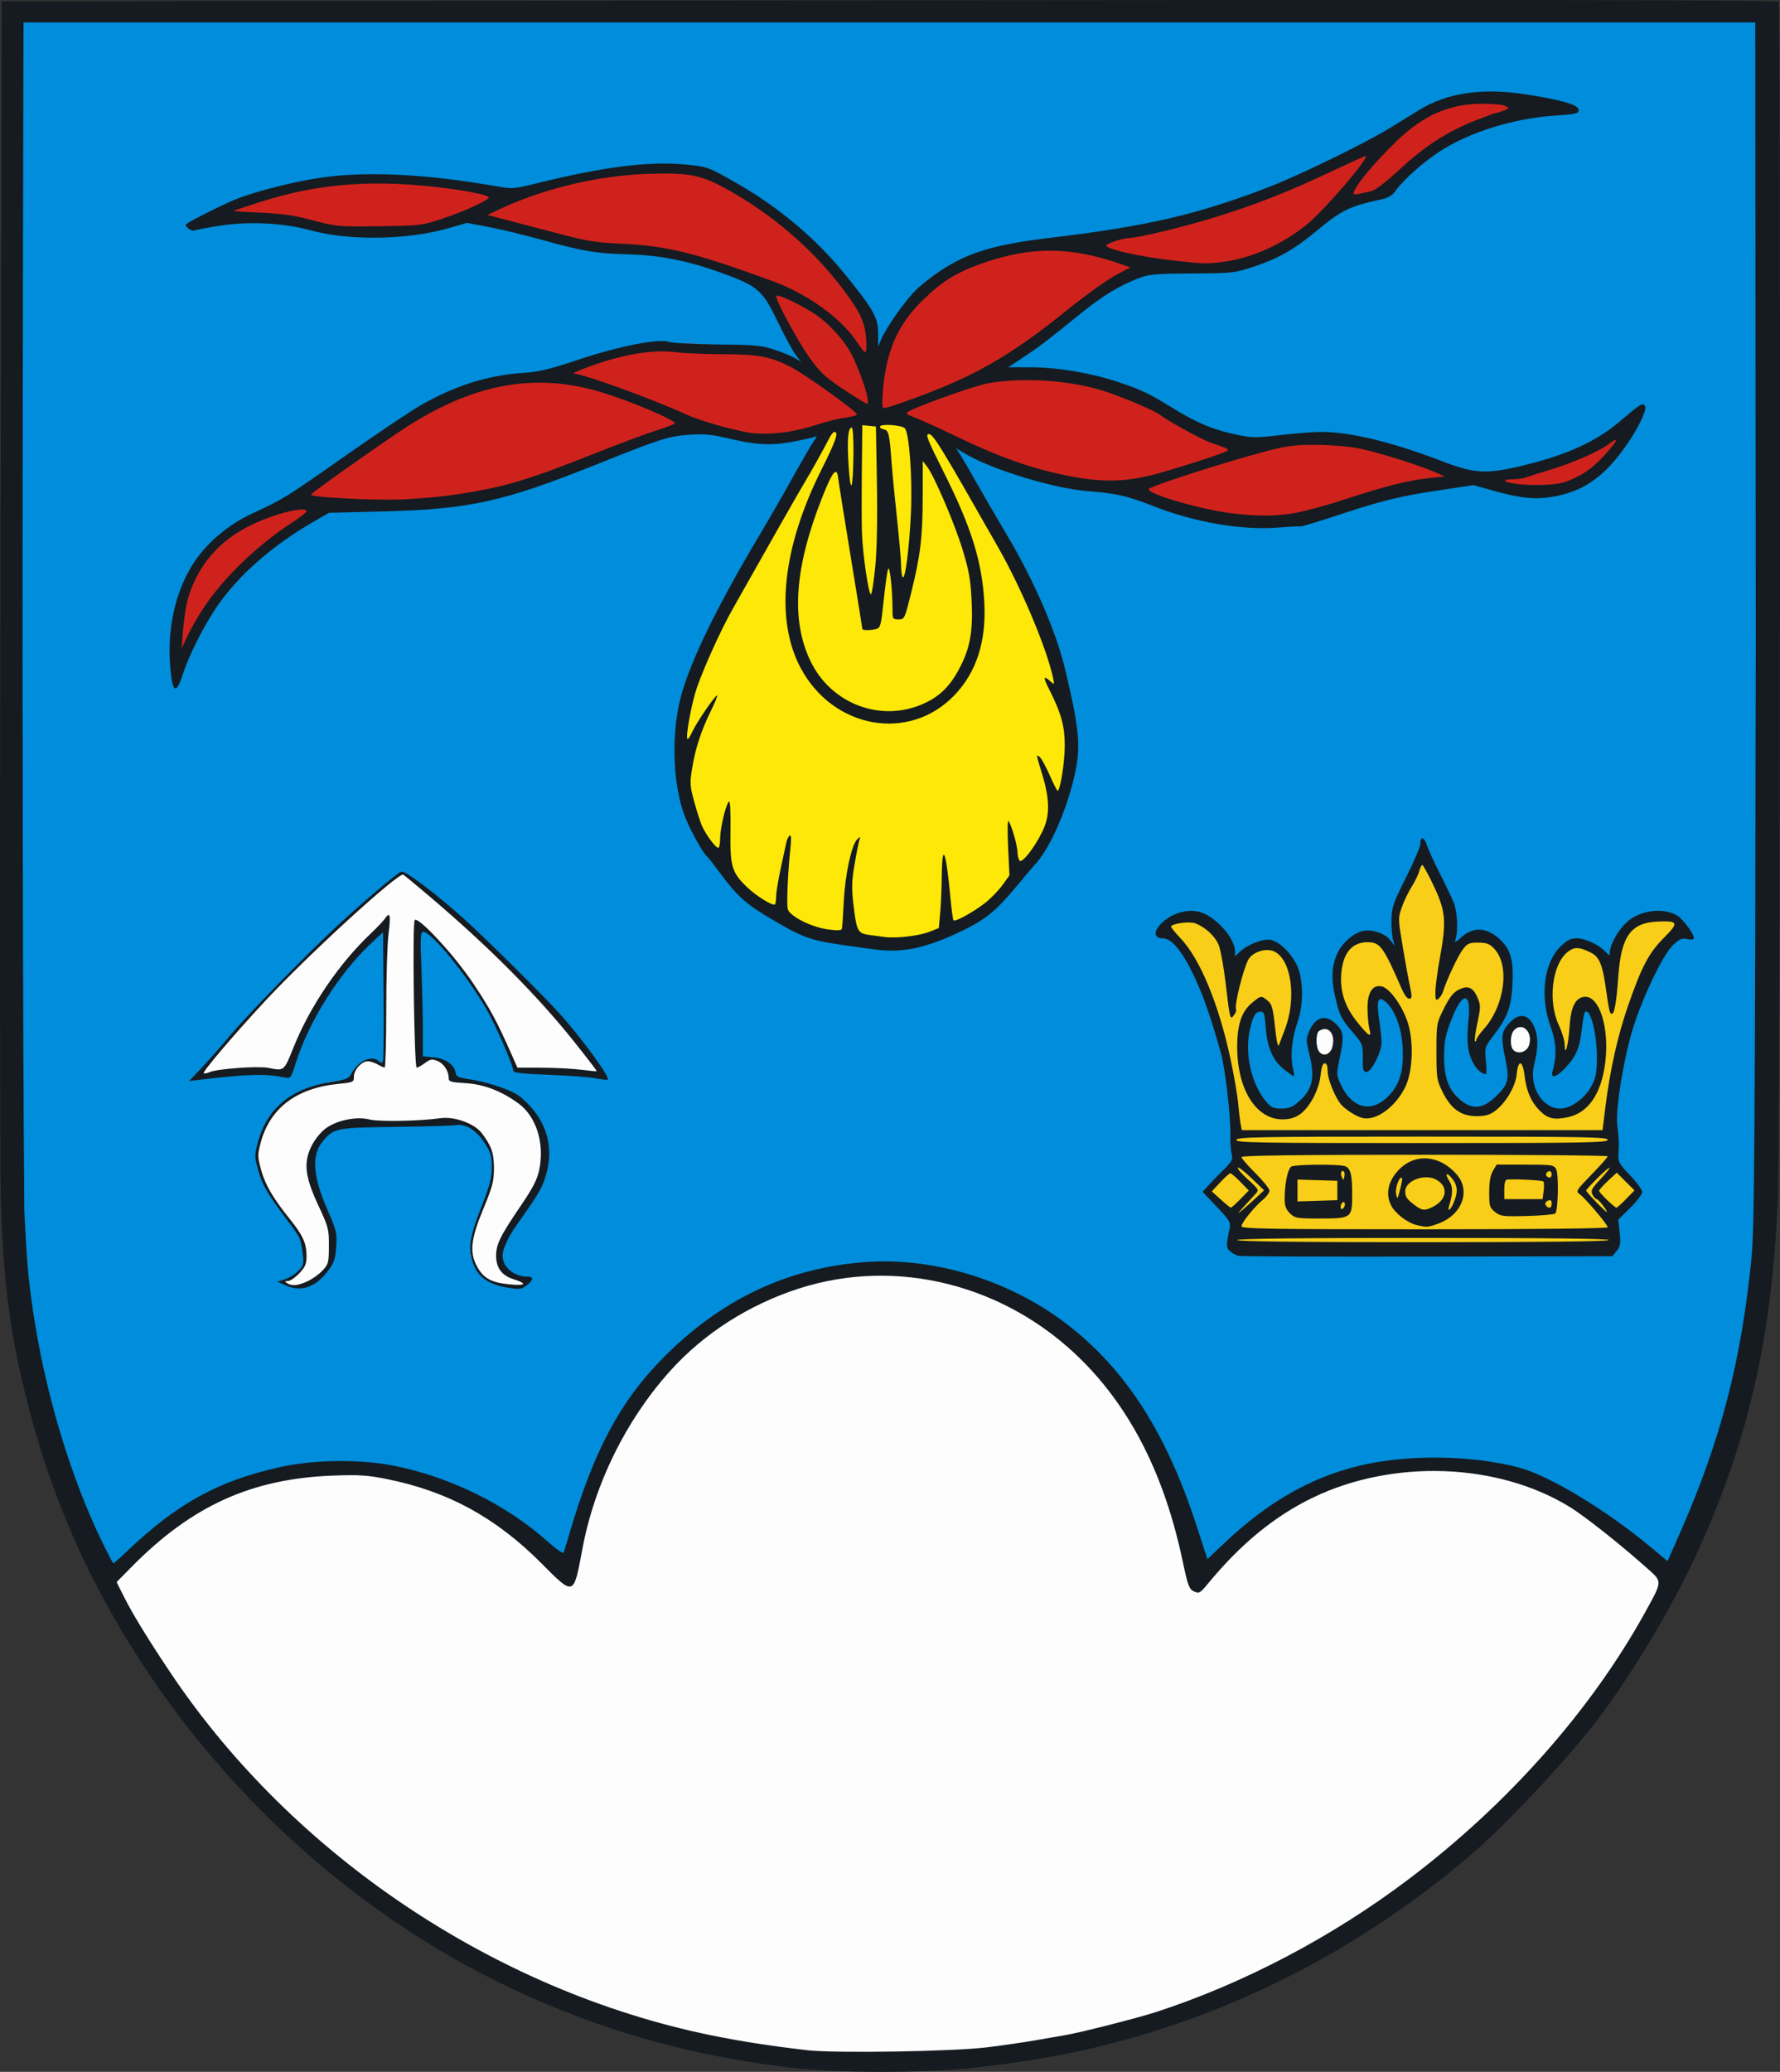 <?xml version="1.0" encoding="UTF-8" standalone="no"?>
<svg xmlns:inkscape="http://www.inkscape.org/namespaces/inkscape" xmlns:sodipodi="http://sodipodi.sourceforge.net/DTD/sodipodi-0.dtd" xmlns="http://www.w3.org/2000/svg" xmlns:svg="http://www.w3.org/2000/svg" version="1.1" id="svg2" width="1101.692" height="1281.839" viewBox="0 0 1101.692 1281.839" sodipodi:docname="logo.svg" inkscape:version="1.1.2 (b8e25be833, 2022-02-05)">
  <rect x="0" y="0" width="1101.692" height="1281.839" fill="#333333" stroke="none"/>
  <defs id="defs6"></defs>
  <g inkscape:groupmode="layer" inkscape:label="Image" id="g8" transform="translate(-10.278,-7.453)">
    <g id="g2698">
      <path style="fill:#008ddb;stroke-width:1.333" d="M 21.192,20.089 C 380.744,21.262 744.735,20.33 1104.279,18.37 c -1.525,280.215 4.688,549.837 -3.313,769.919 -9.606,73.379 -30.844,133.982 -56.731,192.816 -26.77,-21.509 -88.308,-60.077 -142.013,-67.663 -64.929,8.239 -96.433,17.211 -148.719,69.406 C 721.605,878.406 653.232,785.187 547.336,791.601 446.995,815.948 386.774,897.179 360.014,976.673 305.224,938.806 285.308,924.064 211.49,914.008 157.848,924.953 109.511,954.338 77.555,979.381 -22.932,846.673 20.695,233.472 21.192,20.089 Z" id="path2704" sodipodi:nodetypes="ccccccccccc"></path>
      <path style="fill:#fdfdfd;stroke:#ffffff;stroke-width:1;stroke-miterlimit:4;stroke-dasharray:none;stroke-opacity:1" d="m 82.444,986.291 c 32.606,-36.274 84.652,-71.653 129.046,-72.283 73.031,4.887 112.851,36.557 148.524,62.665 31.063,-93.499 87.125,-178.953 198.048,-183.762 146.301,15.637 176.118,134.197 195.441,189.938 34.243,-30.774 66.583,-64.355 148.719,-69.406 42.853,6.25 96.419,26.17 142.013,67.663 C 950.199,1153.133 790.277,1279.87 540.046,1283.281 386.23,1276.558 151.362,1166.354 82.444,986.291 Z M 185.63,800.534 c 10.43,-5.092 13.681,-8.87 13.722,-16.646 -3.029,-21.773 -29.456,-38.684 -30.074,-60.85 3.074,-33.757 31.153,-45.98 57.787,-46.881 2.96,-5.33 5.337,-17.219 21.162,-9.183 0.904,-31.642 0.185,-41.129 1.899,-86.38 -23.058,10.261 -49.153,63.247 -64.867,90.487 -19.648,-1.954 -38.024,0.57 -51.367,1.098 31.712,-37.029 81.379,-90.909 126.138,-124.419 43.465,35.735 87.898,73.893 122.249,123.846 -16.214,-0.789 -34.257,-1.962 -52.629,-2.513 -9.902,-24.386 -33.179,-75.759 -61.674,-90.226 0.836,10.72 1.958,67.305 1.974,85.933 6.025,-4.075 17.252,-2.687 20.422,9.622 26.056,5.59 56.831,12.73 56.82,46.77 0.107,26.998 -28.011,39.413 -28.005,62.9 -0.847,13.936 12.746,13.251 16.148,17.952 -13.378,4.467 -30.109,-3.866 -33.193,-18.1 2.219,-25.869 13.717,-34.117 14.119,-55.277 -6.309,-34.743 -24.578,-26.372 -58.898,-26.278 -31.964,-0.655 -56.095,0.678 -55.187,27.519 -0.499,17.041 15.273,37.158 13.778,51.525 -0.479,13.386 -17.487,25.876 -30.323,19.101 z M 822.789,650.841 c 0.304,-12.347 14.642,-9.352 14.827,1.362 0.185,10.714 -15.131,10.985 -14.827,-1.362 z m 120.962,-0.08 c 0.329,-11.665 16.002,-11.519 15.455,-0.019 -0.547,11.5 -15.784,11.684 -15.455,0.019 z" id="path2708" sodipodi:nodetypes="cccccccccccccccccccccccccccccccczzzzzz"></path>
      <path id="path2706" style="fill:#f8ce18;stroke:#f8ce18;stroke-width:1;stroke-miterlimit:4;stroke-dasharray:none;stroke-opacity:1;fill-opacity:1" d="m 890.633,540.446 c -17.001,18.643 -15.962,49.682 -13.908,62.645 -6.125,-8.028 -6.436,-16.289 -19.728,-14.65 -30.41,0.456 -20.3,53.896 1.541,60.238 2.554,-2.675 -2.11,-33.931 8.528,-27.663 8.603,5.097 14.099,21.533 14.057,35.028 -0.085,27.54 -12.394,38.911 -24.822,38.804 -13.338,-0.115 -22.896,-30.663 -25.254,-31.265 -3.392,0.021 -10.355,29.912 -23.81,32.738 -16.958,0.341 -25.616,-16.949 -27.791,-32.823 -2.082,-14.885 -1.663,-25.168 5.589,-32.598 9.601,-8.227 11.651,24.445 16.763,30.021 4.678,-11.962 19.575,-64.752 -7.128,-67.046 -11.58,2.922 -11.289,2.578 -21.97,10.099 -2.179,-23.949 -16.778,-34.332 -41.822,-23.837 31.46,42.307 47.986,94.361 43.96,145.233 -5.182,6.139 -10.486,13.814 -14.549,19.192 12.782,14 13.411,20.281 14.128,32.782 15.884,1.508 223.75,2.457 234.508,0.561 0.624,-11.492 -0.693,-16.786 12.992,-33.947 -14.051,-17.741 -13.616,-22.957 -15.116,-36.309 4.792,-46.865 17.949,-96.151 43.532,-128.643 -33.789,-15.545 -39.439,16.445 -43.734,29.378 -4.974,-9.311 -1.531,-16.376 -21.171,-16.794 -23.025,9.269 -15.729,41.358 -7.655,70.227 8.65,-15.061 7.688,-51.899 21.602,-29.181 7.467,29.004 7.142,61.489 -23.055,64.074 -20.773,-4.307 -16.163,-23.506 -25.488,-34.747 -5.393,18.564 -14.719,28.949 -27.872,32.789 -33.684,-17.507 -19.859,-57.605 -4.626,-74.274 6.209,3.816 3.745,21.801 4.181,32.816 37.133,-29.631 19.004,-88.991 -15.608,-54.451 -2.039,-12.045 -2.803,-46.977 -16.276,-58.396 z" sodipodi:nodetypes="cccccsscccccccccccccccccccccccccc"></path>
      <path id="path2702" style="fill:#d0221c;stroke-width:1.333" d="m 928.119,66.951 c -42.226,-0.228 -96.987,63.644 -247.012,89.807 -116.023,0.688 -112.256,50.68 -131.721,76.305 3.668,-41.614 -50.623,-99.736 -110.35,-120.457 -35.82,-2.804 -77.708,7.497 -113.328,15.441 -59.171,-15.32 -124.108,-13.027 -177.012,9.477 21.552,9.33 112.613,18.167 163.33,2.957 99.874,45.019 160.069,-11.809 200.154,98.182 -65.848,-36.508 -151.279,-9.983 -152.613,1.086 -90.864,9.624 -106.861,35.115 -164.679,76.861 -77.756,32.518 -71.979,67.63 -74.847,102.058 17,-33.848 57.292,-76.799 87.291,-96.551 98.183,-2.122 126.82,-12.99 230.753,-50.865 42.91,14.653 88.744,0.588 113.644,-7.85 28.598,15.647 92.337,35.963 157.346,45.889 61.438,38.23 146.673,9.515 203.162,-7.479 -52.708,-33.871 -86.075,-23.197 -136.143,-18.525 -54.036,-35.006 -104.698,-45.85 -160.91,-44.369 43.168,-25.222 60.026,-41.248 101.578,-65.447 58.726,1.39 89.675,-3.088 116.514,-41.27 39.262,3.348 60.375,-43.922 117.537,-57.881 -7.485,-5.085 -14.876,-7.325 -22.695,-7.367 z m 85.674,209.039 c -19.152,6.797 -56.512,22.899 -79.721,29.32 33.303,13.286 78.989,-8.069 79.721,-29.32 z" sodipodi:nodetypes="cccccccccccccccccccccscccc"></path>
      <path style="fill:#fde807;stroke-width:1.333" d="m 441.722,522.475 c -23.902,-77.511 7.555,-127.396 84.361,-250.384 20.176,-8.632 43.931,-10.996 60.78,1.435 46.623,67.074 121.056,177.246 68.352,253.441 -33.816,50.783 -48.613,60.619 -107.81,62.649 -78.247,-14.193 -80.529,-35.818 -105.683,-67.141 z" id="path20479" sodipodi:nodetypes="cccccc"></path>
      <path style="fill:#151b20;stroke-width:1.333" d="M 499.333,1286.663 C 441.484,1279.736 391.138,1266.133 339.494,1243.474 231.772,1196.211 137.224,1109.421 78.126,1003.551 55.941,963.807 39.701,923.139 27.99,878 16.562,833.95 12.248,801.489 10.805,748.667 10.224,727.4 10.105,552.108 10.541,359.129 L 11.333,8.258 560.934,7.662 c 407.216,-0.442 549.75,-0.207 550.178,0.908 1.398,3.644 0.973,704.863 -0.448,739.733 -3.469,85.084 -17.771,148.634 -48.992,217.697 -16.9,37.385 -46.197,85.589 -68.88,113.333 -21.483,26.276 -53.489,59.8 -72.792,76.241 -58.149,49.529 -124.096,86.203 -195.067,108.478 -35.708,11.208 -68.432,17.863 -111.221,22.621 -31.431,3.495 -85.145,3.49 -114.378,-0.011 z m 122,-12.562 c 9.9,-1.237 23.1,-3.151 29.333,-4.253 6.233,-1.102 14.814,-2.587 19.068,-3.3 9.218,-1.544 44.967,-10.648 56.265,-14.328 54.117,-17.629 108.789,-46.375 156,-82.023 61.036,-46.088 112.414,-103.897 145.928,-164.197 11.33,-20.386 11.277,-19.819 2.608,-27.578 -16.852,-15.085 -39.287,-32.866 -48.882,-38.742 -44.521,-27.264 -109.107,-29.58 -158.732,-5.693 -23.637,11.377 -44.689,28.612 -64.922,53.148 -4.969,6.026 -5.565,6.362 -8.717,4.915 -3.041,-1.396 -3.76,-3.33 -7.109,-19.134 C 731.09,920.607 710.569,879.745 680.076,849.262 633.021,802.222 565.254,785.054 504.424,804.763 c -30.892,10.009 -58.685,27.843 -79.48,51 -27.312,30.415 -46.715,69.838 -54.255,110.237 -5.455,29.23 -4.984,29.076 -25.614,8.368 -27.991,-28.097 -57.953,-44.369 -95.471,-51.849 -12.119,-2.416 -17.185,-2.734 -33.604,-2.105 -50.188,1.921 -87.111,18.723 -124.445,56.627 l -9.111,9.251 4.961,9.854 c 5.223,10.374 15.551,27.16 29.034,47.188 75.52,112.18 200.346,195.773 333.3,223.203 18.232,3.761 37.768,6.798 60.261,9.367 17.366,1.983 90.518,0.799 111.333,-1.802 z M 88.848,967.234 c 31.323,-29.778 56.451,-43.582 94.864,-52.114 21.202,-4.709 49.981,-4.974 71.225,-0.656 34.353,6.983 68.792,24.009 94.06,46.502 6.362,5.663 9.873,7.993 10.277,6.819 0.337,-0.981 1.841,-5.984 3.342,-11.117 14.966,-51.194 31.3,-81.947 57.79,-108.808 35.977,-36.48 77.501,-56.147 125.82,-59.591 43.665,-3.112 91.534,12.161 127.109,40.556 34.848,27.815 59.328,66.52 77.519,122.563 l 6.725,20.72 9.707,-9.221 C 794.677,936.866 821.366,921.528 852,914.203 c 29.177,-6.977 68.841,-6.536 98,1.091 18.925,4.95 54.136,26.175 82.192,49.544 l 10.191,8.489 8.065,-18.33 c 24.819,-56.406 37.577,-105.553 43.85,-168.93 1.861,-18.804 2.186,-65.159 2.673,-382.067 L 1096.643,21.333 H 560.702 24.84 c 0,0 -1.574,490.266 0.498,734.667 1.423,32.764 2.773,46.986 6.774,71.333 7.587,46.176 22.465,94.763 40.521,132.333 3.965,8.25 7.476,15 7.802,15 0.326,0 4.112,-3.345 8.412,-7.433 z M 187.232,802.77 182,800.449 l 4.78,-1.589 c 2.629,-0.874 6.337,-3.225 8.24,-5.225 3.237,-3.402 3.397,-4.165 2.476,-11.877 -0.863,-7.228 -1.894,-9.441 -8.388,-18 -13.069,-17.227 -16.537,-23.115 -19.021,-32.29 -2.324,-8.585 -2.33,-9.367 -0.125,-17.513 5.718,-21.124 21.043,-33.522 46.022,-37.235 8.207,-1.22 10.251,-2.018 11.481,-4.486 4.145,-8.313 13.148,-12.422 17.557,-8.013 1.186,1.186 1.73,1.103 2.287,-0.349 0.402,-1.048 0.572,-19.41 0.377,-40.804 l -0.354,-38.899 -7.38,6.915 c -19.78,18.532 -38.441,48.164 -46.59,73.979 -2.91,9.217 -3.256,9.696 -6.551,9.056 -12.752,-2.475 -22.084,-2.227 -53.479,1.424 l -6,0.698 7.449,-7.788 c 4.097,-4.283 12.197,-13.472 18,-20.42 10.538,-12.617 45.06,-47.993 65.218,-66.832 15.638,-14.615 39.162,-34.536 40.782,-34.536 3.258,0 21.259,13.671 39.137,29.723 12.697,11.4 47.898,46.25 58.192,57.61 13.759,15.184 31.832,39.835 30.317,41.35 -0.358,0.358 -3.601,0.039 -7.206,-0.709 -3.605,-0.749 -16.605,-1.737 -28.888,-2.196 C 334.444,671.85 328,671.152 328,670.025 c 0,-3.241 -10.929,-28.371 -16.583,-38.131 -12.344,-21.307 -34.066,-47.894 -39.13,-47.894 -1.786,0 -1.932,2.862 -1.168,23 0.48,12.65 0.874,29.974 0.877,38.497 l 0.004,15.497 6.71,0.645 c 7.321,0.703 12.848,4.588 13.552,9.527 0.334,2.341 1.681,3.017 7.738,3.885 9.965,1.428 23.568,5.661 29.851,9.289 2.851,1.646 7.776,6.293 10.942,10.327 9.972,12.7 12.075,28.002 6.033,43.902 -2.151,5.661 -4.88,10.009 -17.462,27.819 -4.635,6.562 -8.032,14.106 -8.032,17.842 0,7.249 6.989,13.104 15.643,13.104 3.92,0 3.469,2.215 -1.154,5.666 -3.023,2.257 -4.189,2.348 -12.199,0.953 -10.707,-1.865 -17.243,-6.393 -20.2,-13.997 -3.662,-9.418 -2.724,-16.626 4.576,-35.161 5.469,-13.887 6.667,-18.416 6.667,-25.215 0,-7.286 -0.58,-9.16 -4.795,-15.508 -5.145,-7.749 -11.726,-11.612 -17.861,-10.484 -1.839,0.338 -18.401,0.806 -36.804,1.039 -36.636,0.464 -38.345,0.795 -44.995,8.698 -7.238,8.601 -6.474,21.432 2.501,42.045 5.921,13.599 6.242,14.937 5.63,23.493 -0.552,7.717 -1.324,9.958 -5.163,14.994 -7.661,10.049 -16.524,13.093 -25.948,8.913 z m 13.435,-2.631 c 2.933,-1.358 7.089,-4.338 9.234,-6.621 3.652,-3.888 3.904,-4.854 3.944,-15.168 0.041,-10.441 -0.298,-11.746 -6.498,-25.016 -8.408,-17.995 -9.38,-26.743 -4.126,-37.113 2.031,-4.009 5.708,-8.51 8.753,-10.715 6.975,-5.053 19.01,-7.468 27.082,-5.436 5.866,1.477 30.493,1.022 44.006,-0.813 8.574,-1.164 20.861,3.304 25.359,9.221 6.043,7.951 7.579,12.379 7.579,21.851 0,7.911 -0.889,11.281 -6.667,25.28 -7.54,18.267 -8.491,26.269 -4.133,34.778 3.966,7.744 8.944,10.61 20.278,11.673 10.479,0.983 11.393,-0.394 2.209,-3.328 -6.855,-2.19 -10.354,-7.022 -10.354,-14.297 0,-7.141 2.543,-12.303 15.28,-31.022 7.553,-11.1 10.161,-16.174 11.413,-22.205 3.383,-16.298 -1.752,-32.86 -12.693,-40.939 -10.465,-7.727 -21.607,-12.019 -32.898,-12.673 C 289.444,677.074 288,676.654 288,674.558 c 0,-4.452 -2.967,-9.026 -6.917,-10.662 -3.41,-1.412 -4.394,-1.255 -7.773,1.243 -2.128,1.573 -4.433,2.86 -5.123,2.86 -1.564,0 -2.778,-89.47 -1.239,-91.286 2.161,-2.55 24.715,21.907 36.503,39.584 10.416,15.619 14.325,22.89 23.677,44.035 l 3.391,7.667 15.074,0.044 c 8.291,0.024 19.264,0.583 24.386,1.243 5.122,0.66 9.45,1.062 9.618,0.894 0.168,-0.168 -5.875,-8.077 -13.429,-17.576 -23.163,-29.127 -53.467,-59.588 -90.413,-90.881 -7.972,-6.752 -15.097,-12.649 -15.834,-13.105 -2.816,-1.74 -58.6,49.22 -85.437,78.048 -18.911,20.314 -39.009,43.92 -38.137,44.792 0.353,0.353 2.069,0.029 3.814,-0.719 4.776,-2.048 29.797,-3.853 36.21,-2.611 9.972,1.93 9.581,2.252 15.695,-12.959 10.136,-25.221 28.109,-51.642 47.769,-70.226 3.719,-3.515 7.663,-7.679 8.766,-9.253 3.139,-4.482 3.632,-2.218 2.127,9.782 -0.767,6.119 -1.395,27.191 -1.395,46.827 0,19.636 -0.45,35.68 -1,35.654 -0.55,-0.026 -2.5,-0.905 -4.333,-1.953 -1.833,-1.048 -4.495,-1.927 -5.914,-1.953 -3.838,-0.07 -8.753,5.199 -8.753,9.383 0,3.528 -0.275,3.66 -9.594,4.596 -26.226,2.634 -42.644,15.202 -48.271,36.953 -1.806,6.98 -1.771,8.392 0.401,16.223 2.585,9.322 7.399,17.571 17.791,30.484 8.093,10.056 10.34,15.02 10.34,22.842 0,4.922 -0.775,6.769 -4.491,10.709 -2.47,2.619 -5.62,4.771 -7,4.782 -2.108,0.017 -2.189,0.227 -0.509,1.313 2.969,1.919 6.703,1.566 12.667,-1.194 z m 576,-15.721 c -1.467,-0.381 -3.766,-1.669 -5.11,-2.862 -2.446,-2.171 -2.46,-3.168 -0.198,-14.223 0.73,-3.567 -0.131,-4.999 -7.952,-13.231 l -8.77,-9.231 3.015,-3.435 c 1.658,-1.889 5.932,-6.3 9.498,-9.801 5.679,-5.577 6.356,-6.816 5.462,-10 -0.561,-1.999 -0.936,-7.394 -0.832,-11.99 0.258,-11.415 -3.14,-40.97 -5.807,-50.502 -6.15,-21.982 -10.941,-35.738 -16.652,-47.809 -7.211,-15.242 -13.873,-23.333 -19.209,-23.333 -7.175,0 -5.677,-6.5 2.862,-12.417 6.555,-4.543 15.508,-5.865 21.829,-3.224 9.79,4.09 19.864,16.171 19.864,23.82 v 2.952 l 3,-2.816 c 4.802,-4.508 14.361,-8.235 18.945,-7.386 5.297,0.981 12.153,7.492 16.174,15.36 4.208,8.233 4.447,24.668 0.519,35.711 -3.387,9.522 -4.543,20.558 -2.899,27.667 0.721,3.117 1.011,5.667 0.644,5.667 -0.367,0 -3.089,-1.919 -6.05,-4.264 -6.885,-5.453 -10.363,-13.406 -11.304,-25.846 -0.621,-8.206 -1.141,-9.89 -3.059,-9.89 -3.265,0 -4.71,2.29 -6.641,10.522 -3.555,15.155 0.616,34.157 9.909,45.145 3.104,3.67 4.558,4.333 9.5,4.333 4.676,0 6.811,-0.857 10.747,-4.313 8.644,-7.59 10.184,-14.858 6.371,-30.066 -2.013,-8.025 -1.998,-8.872 0.239,-13.833 3.966,-8.796 10.293,-10.272 16.674,-3.892 4.532,4.532 4.804,7.619 1.89,21.472 -1.88,8.939 -1.85,9.896 0.481,15.087 7.119,15.855 19.744,18.781 30.533,7.077 6.585,-7.144 8.898,-15.777 8.037,-29.996 -0.688,-11.356 -4.588,-22.06 -9.835,-26.989 -5.21,-4.895 -6.526,-2.082 -4.717,10.081 0.83,5.58 1.509,12.103 1.509,14.496 0,5.977 -6.237,18.207 -9.285,18.207 -2.046,0 -2.369,-1.202 -2.3,-8.566 0.078,-8.274 -0.125,-8.808 -5.96,-15.667 -7.555,-8.88 -8.22,-10.208 -11.11,-22.216 -2.736,-11.367 -2.143,-20.119 1.903,-28.049 3.036,-5.952 9.483,-11.36 15.136,-12.698 5.48,-1.297 13.692,1.395 16.949,5.556 l 2.849,3.64 -1.091,-4 c -0.6,-2.2 -1.019,-7.747 -0.93,-12.327 0.144,-7.446 1.097,-10.197 9.012,-26 4.868,-9.72 8.846,-18.988 8.839,-20.594 -0.02,-5.01 2.364,-4.671 4.055,0.576 0.888,2.757 4.679,11.012 8.424,18.346 3.745,7.333 7.561,15.433 8.479,18 1.947,5.439 2.484,16.752 1.014,21.383 -0.966,3.044 -0.756,2.985 3.877,-1.082 7.689,-6.751 16.818,-5.564 24.978,3.247 5.337,5.763 6.925,12.505 6.201,26.341 -0.729,13.945 -3.087,20.326 -11.617,31.445 -5.561,7.248 -5.617,7.43 -4.821,15.667 0.443,4.583 0.449,8.333 0.014,8.333 -2.782,0 -6.549,-3.684 -8.67,-8.477 -2.848,-6.438 -3.332,-12.43 -2.064,-25.523 1.699,-17.539 -3.99,-17.124 -10.831,0.789 -3.524,9.227 -4.291,13.138 -4.333,22.101 -0.062,13.085 2.668,20.54 9.824,26.822 7.228,6.346 13.636,6.022 21.34,-1.079 8.55,-7.881 9.463,-10.966 6.904,-23.339 -3.001,-14.511 -2.767,-17.13 2.019,-22.581 6.529,-7.436 13.061,-5.896 16.419,3.872 1.865,5.425 1.622,12.138 -0.783,21.671 -3.321,13.161 4.989,27.078 16.169,27.078 6.778,0 15.651,-6.583 19.724,-14.635 2.419,-4.782 2.997,-8.133 2.984,-17.314 -0.021,-15.087 -4.259,-30.887 -7.433,-27.713 -0.455,0.455 -1.332,5.331 -1.949,10.836 -1.286,11.47 -3.587,16.764 -10.353,23.827 -5.495,5.735 -9.017,6.647 -7.728,2 2.74,-9.876 2.405,-17.728 -1.179,-27.667 -6.779,-18.8 -4.163,-39.826 6.181,-49.667 4.019,-3.823 6.353,-5 9.919,-5 5.307,0 13.82,3.938 17.84,8.253 2.577,2.766 2.719,2.784 2.747,0.332 0.052,-4.569 4.751,-13.112 10.017,-18.209 8.057,-7.799 23.449,-9.826 32.011,-4.216 3.377,2.213 9.943,11.157 9.943,13.545 0,1.031 -1.387,1.284 -4.081,0.745 -3.406,-0.681 -4.862,-0.069 -8.803,3.7 -6.299,6.024 -18.964,32.376 -24.921,51.85 -5.724,18.714 -10.751,49.658 -9.619,59.205 1.047,8.827 1.184,12.376 0.713,18.448 -0.346,4.464 0.404,5.816 7.162,12.901 4.152,4.353 7.549,9.029 7.549,10.392 0,1.363 -3.328,5.757 -7.396,9.766 l -7.396,7.288 0.852,8.033 c 0.726,6.842 0.456,8.523 -1.819,11.333 l -2.671,3.3 -114.452,0.222 c -62.948,0.122 -115.652,-0.09 -117.118,-0.471 z M 1006,774.667 c 0.547,-0.885 -37.986,-1.333 -114.588,-1.333 -76.052,0 -115.412,0.455 -115.412,1.333 0,0.879 39.085,1.333 114.588,1.333 74.954,0 114.873,-0.461 115.412,-1.333 z m -0.667,-7.924 c 0,-1.631 -13.97,-18.104 -17.378,-20.49 -2.485,-1.741 -2.116,-2.346 7.381,-12.125 5.498,-5.661 9.997,-10.737 9.997,-11.279 0,-0.542 -51,-0.974 -113.333,-0.959 -78.958,0.018 -113.333,0.455 -113.333,1.44 0,0.778 3.9,5.279 8.667,10.004 4.767,4.724 8.667,9.57 8.667,10.768 0,1.198 -1.727,3.615 -3.838,5.372 -5.486,4.564 -13.495,14.447 -13.495,16.653 0,1.595 16.873,1.874 113.333,1.874 70.108,0 113.333,-0.48 113.333,-1.257 z m -118.315,-1.374 c -5.586,-1.326 -13.148,-7.13 -15.686,-12.038 -3.618,-6.996 -2.007,-14.955 4.42,-21.828 10.03,-10.728 25.38,-9.678 36.041,2.465 9.048,10.305 3.316,25.368 -11.665,30.654 -6.319,2.23 -6.762,2.255 -13.11,0.747 z m 10.3,-11.361 c 8.794,-4.547 9.545,-12.815 1.534,-16.878 -7.215,-3.659 -18.88,0.931 -18.832,7.411 0.025,3.433 0.918,4.737 5.826,8.506 4.535,3.483 6.309,3.632 11.472,0.962 z m 12.749,-2.631 c 2.665,-6.378 2.421,-10.395 -0.887,-14.6 -3.525,-4.481 -5.022,-3.433 -1.9,1.331 2.262,3.452 2.272,7.911 0.036,14.892 -1.521,4.748 0.616,3.487 2.751,-1.624 z m -32.026,-15.112 c -1.493,-1.493 -4.422,6.192 -3.712,9.736 0.767,3.83 0.874,3.718 2.504,-2.62 0.936,-3.641 1.48,-6.843 1.207,-7.116 z m -69.436,21.797 c -2.589,-2.589 -3.261,-4.609 -3.215,-9.667 0.082,-8.991 1.984,-17.846 4.126,-19.203 2.059,-1.304 28.226,-1.581 32.831,-0.347 3.829,1.026 4.883,5.028 4.83,18.336 -0.056,13.866 -0.465,14.153 -20.16,14.153 -14.296,0 -15.321,-0.182 -18.412,-3.273 z m 34.061,-5.551 c 0,-1.1 -0.6,-1.629 -1.333,-1.176 C 840.6,751.787 840,753.057 840,754.157 c 0,1.1 0.6,1.629 1.333,1.176 0.733,-0.453 1.333,-1.724 1.333,-2.824 z M 838,744 v -6 l -12.333,-0.383 -12.333,-0.383 v 6.767 6.767 L 825.667,750.383 838,750 Z m 4.118,-11.66 c -1.457,-1.457 -2.455,0.86 -1.41,3.269 0.992,2.284 1.063,2.282 1.616,-0.047 0.318,-1.341 0.225,-2.791 -0.206,-3.222 z m 93.525,24.999 C 932.292,754.703 932,753.722 932,745.109 c 0,-6.453 0.711,-10.568 2.287,-13.237 l 2.287,-3.872 h 17.666 c 16.614,0 17.755,0.168 19.173,2.816 1.693,3.164 1.267,25.617 -0.521,27.407 -0.609,0.61 -8.42,1.305 -17.357,1.545 -14.97,0.401 -16.537,0.21 -19.893,-2.43 z m 35.024,-5.297 c 0,-1.785 -0.64,-2.379 -2,-1.857 -2.139,0.821 -2.551,2.153 -1.111,3.593 1.682,1.682 3.111,0.884 3.111,-1.736 z m -4.987,-7.709 c 0.351,-2.75 0.267,-5.411 -0.187,-5.913 -0.676,-0.748 -16.088,-1.559 -22.492,-1.184 -1.072,0.063 -1.667,2.238 -1.667,6.098 v 6 h 11.854 11.854 z m 4.987,-10.333 c 0,-1.1 -0.565,-2 -1.255,-2 -1.681,0 -2.885,2.082 -1.82,3.147 1.502,1.502 3.075,0.915 3.075,-1.147 z m -182.693,14.275 4.693,-4.392 -7.723,-7.441 c -4.247,-4.093 -8.106,-7.058 -8.575,-6.589 -0.469,0.469 2.341,3.759 6.245,7.31 7.004,6.372 7.065,6.492 4.575,9.108 -1.387,1.458 -4.623,4.987 -7.189,7.843 -4.151,4.62 -4.228,4.827 -0.693,1.872 2.186,-1.826 6.086,-5.297 8.667,-7.712 z m 214.482,5.058 c -1.627,-2.2 -3.423,-4 -3.993,-4 -0.57,0 -1.7,-1.241 -2.512,-2.759 -1.279,-2.39 -0.661,-3.631 4.62,-9.276 8.525,-9.113 7.629,-10.054 -1.237,-1.298 C 995.3,739.983 992,743.594 992,744.023 c 0,0.929 11.902,13.31 12.795,13.31 0.34,0 -0.713,-1.8 -2.34,-4 z m -224.456,-4 5.208,-5.333 L 778,738.667 c -2.864,-2.933 -5.664,-5.333 -6.222,-5.333 -0.558,0 -3.371,2.526 -6.251,5.614 l -5.237,5.614 5.522,4.998 c 3.037,2.749 5.85,5.023 6.251,5.053 0.401,0.03 3.073,-2.345 5.937,-5.279 z m 238.688,-0.022 5.229,-5.355 -5.49,-5.49 -5.49,-5.49 -5.468,5.06 c -3.008,2.783 -5.468,5.555 -5.468,6.161 0,1.159 9.474,10.372 10.729,10.434 0.401,0.02 3.083,-2.374 5.959,-5.319 z m -11.355,-36.645 c 0,-1.762 -13.614,-2 -114.524,-2 -100.569,0 -114.618,0.244 -115.291,2 -0.679,1.768 12.59,2 114.524,2 101.592,0 115.291,-0.238 115.291,-2 z m -1.51,-19.667 c 2.878,-23.369 7.701,-44.946 14.23,-63.667 8.444,-24.21 12.784,-32.384 22.185,-41.786 9.318,-9.318 8.794,-10.535 -4.269,-9.91 -16.344,0.781 -22.268,9.077 -24.063,33.696 -1.208,16.565 -2.382,23.333 -4.048,23.333 -1.295,0 -1.644,-1.544 -3.918,-17.333 -1.911,-13.262 -3.958,-17.936 -8.963,-20.457 -7.389,-3.722 -10.517,-3.758 -14.78,-0.172 -9.39,7.901 -11.949,30.369 -5.125,45 1.977,4.238 3.612,9.638 3.634,12 0.08,8.416 2.268,0.482 3.007,-10.903 0.794,-12.223 3.442,-17.774 8.863,-18.576 9.402,-1.392 15.952,18.73 13.231,40.646 -2.404,19.36 -10.515,31.173 -23.214,33.809 -8.766,1.82 -12.55,0.868 -17.699,-4.453 -5.139,-5.31 -7.936,-11.94 -9.055,-21.464 -1.11,-9.448 -3.924,-9.958 -4.798,-0.869 -0.736,7.656 -6.681,17.832 -13.334,22.822 -3.411,2.558 -5.991,3.282 -11.708,3.282 -9.48,0 -15.762,-4.534 -20.967,-15.133 -3.468,-7.062 -3.7,-8.619 -3.7,-24.867 0,-17.143 0.051,-17.436 4.667,-26.667 3.509,-7.018 5.794,-9.896 9.21,-11.601 5.709,-2.85 8.895,-1.402 11.703,5.318 1.824,4.365 1.8,5.854 -0.244,15.317 -1.246,5.765 -1.906,10.841 -1.467,11.28 0.439,0.439 0.798,0.1 0.798,-0.754 0,-0.853 2.021,-3.803 4.49,-6.556 13.165,-14.67 16.434,-39.659 6.54,-49.987 -2.886,-3.013 -4.685,-3.683 -9.878,-3.683 -5.608,0 -6.729,0.506 -9.598,4.333 -3.002,4.003 -10.096,19.147 -12.123,25.88 -0.477,1.584 -1.744,3.607 -2.815,4.497 -1.659,1.377 -1.945,0.751 -1.928,-4.213 0.011,-3.206 1.211,-12.382 2.667,-20.389 4.25,-23.38 3.779,-29.333 -3.555,-44.924 -3.411,-7.251 -6.646,-13.184 -7.189,-13.184 -0.543,0 -1.395,1.65 -1.893,3.667 -0.498,2.017 -2.605,6.367 -4.682,9.667 -2.077,3.3 -4.846,9.067 -6.153,12.815 -2.32,6.653 -2.305,7.24 0.639,24.667 1.659,9.818 3.57,20.367 4.247,23.442 1.623,7.369 1.559,8.41 -0.512,8.41 -0.959,0 -2.855,-2.55 -4.215,-5.667 -11.607,-26.614 -13.54,-29.267 -21.325,-29.267 -9.441,0 -14.936,6.254 -16.21,18.451 -1.179,11.283 1.992,21.333 9.756,30.916 7.459,9.207 9.072,10.074 7.544,4.058 -0.627,-2.47 -1.141,-8.225 -1.141,-12.789 0,-9.82 3.302,-14.668 9.015,-13.234 4.74,1.19 12.422,11.827 15.739,21.795 4.103,12.328 3.303,31.419 -1.721,41.071 -6.373,12.245 -17.996,20.436 -26.192,18.458 -3.819,-0.922 -10.482,-5.151 -13.248,-8.409 -3.673,-4.327 -8.235,-15.6 -8.247,-20.382 -0.008,-3.321 -0.622,-5 -1.827,-5 -1.22,0 -2.064,2.424 -2.578,7.403 -0.934,9.053 -6.818,20.082 -12.942,24.263 -3.005,2.051 -6.356,3 -10.597,3 -16.404,0 -28.015,-18.527 -28.054,-44.762 -0.02,-13.813 2.705,-21.989 9.083,-27.246 5.715,-4.71 5.717,-4.711 9.718,-1.472 2.674,2.165 3.32,4.462 4.593,16.333 0.944,8.805 1.834,12.847 2.453,11.147 0.534,-1.467 2.157,-5.734 3.606,-9.483 7.536,-19.499 4.039,-44.027 -6.925,-48.568 -4.796,-1.987 -12.477,0.359 -15.304,4.673 -3.091,4.718 -9.265,29.18 -7.916,31.363 0.325,0.525 -0.248,2.093 -1.272,3.485 -2.43,3.301 -2.522,2.95 -5.181,-19.695 -1.177,-10.024 -3.107,-20.643 -4.29,-23.598 -2.189,-5.471 -8.269,-11.11 -14.556,-13.501 -3.23,-1.228 -13.097,-0.05 -14.93,1.784 -0.383,0.383 2.267,3.788 5.891,7.567 11.898,12.408 23.53,40.418 30.785,74.131 2.191,10.18 4.364,22.709 4.829,27.842 0.465,5.133 1.168,10.983 1.562,13 l 0.717,3.667 h 111.631 111.631 z m -168.893,-37.889 c 2.059,-7.991 -2.466,-13.474 -8.151,-9.876 -2.272,1.438 -2.225,10.22 0.069,12.984 2.656,3.2 6.874,1.578 8.082,-3.108 z m 121.636,-0.778 c 2.763,-7.903 -3.812,-14.897 -9.067,-9.642 -2.56,2.56 -2.868,10.074 -0.509,12.433 2.832,2.832 8.152,1.282 9.576,-2.791 z M 554,595.144 c -2.933,-0.311 -13.433,-1.759 -23.333,-3.216 -19.509,-2.872 -24.234,-4.674 -45.333,-17.288 -13.466,-8.05 -19.149,-13.257 -29.077,-26.64 -4.08,-5.5 -7.832,-10.3 -8.337,-10.667 -2.222,-1.612 -9.499,-14.524 -13.213,-23.444 -7.858,-18.876 -9.268,-50.998 -3.264,-74.388 5.68,-22.131 22.221,-56.229 49.239,-101.502 5.252,-8.8 14.229,-24.4 19.95,-34.667 5.721,-10.267 11.611,-20.416 13.088,-22.554 2.571,-3.72 2.578,-3.844 0.151,-2.893 -1.395,0.547 -7.636,1.906 -13.87,3.02 -13.081,2.339 -22.176,1.802 -39.333,-2.319 -9.374,-2.252 -14.48,-2.729 -23.333,-2.182 -12.863,0.795 -18.055,2.437 -56.667,17.917 -58.982,23.647 -79.499,28.194 -133.333,29.548 L 214,324.707 l -8,4.553 c -27.12,15.433 -49.08,34.748 -62.404,54.888 -8.056,12.177 -16.546,29.264 -20.308,40.872 -4.177,12.887 -6.513,10.939 -7.748,-6.459 -1.775,-25.004 4.398,-49.128 16.927,-66.146 8.259,-11.219 20.737,-21.212 34.2,-27.389 18.663,-8.563 20.626,-9.78 57.094,-35.382 19.302,-13.551 40.302,-27.639 46.667,-31.307 21.246,-12.242 41.804,-18.757 63.611,-20.159 9.733,-0.625 16.249,-2.18 34.02,-8.113 25.493,-8.512 49.738,-13.281 56.377,-11.089 2.327,0.768 15.931,1.496 30.231,1.618 23.4,0.199 26.933,0.535 35.333,3.353 5.133,1.722 10.833,4.084 12.667,5.249 l 3.333,2.117 -3.469,-4.656 c -1.908,-2.561 -6.796,-11.611 -10.862,-20.112 -8.832,-18.464 -12.21,-21.702 -29.504,-28.285 -24.222,-9.22 -41.86,-12.91 -64.682,-13.533 -18.577,-0.507 -26.871,-1.93 -51.81,-8.886 -10.446,-2.914 -25.145,-6.47 -32.664,-7.903 l -13.671,-2.605 -11.362,3.269 c -25.554,7.352 -61.443,7.925 -85.414,1.364 -17.076,-4.674 -38.48,-5.72 -56.832,-2.778 -7.482,1.199 -14.436,2.5 -15.453,2.891 -1.677,0.644 -6.038,-2.899 -4.8,-3.899 2.689,-2.172 22.669,-12.188 30.829,-15.454 12.798,-5.123 37.618,-11.331 54.361,-13.596 28.077,-3.799 64.752,-1.857 107.583,5.695 9.019,1.59 10.431,1.479 24,-1.892 41.108,-10.214 69.305,-13.815 91.751,-11.72 14.116,1.318 14.749,1.544 32.028,11.453 27.042,15.508 49.745,34.744 68.455,58.001 16.654,20.701 19.294,25.507 19.301,35.13 l 0.007,8.204 1.843,-4.5 c 2.917,-7.121 14.887,-24.122 21.582,-30.654 3.365,-3.283 10.493,-8.833 15.841,-12.333 16.743,-10.959 33.381,-15.9 66.943,-19.882 60.114,-7.132 92.003,-14.544 136,-31.61 18.674,-7.244 59.439,-27.1 74,-36.045 5.867,-3.604 14.17,-8.711 18.451,-11.349 17.508,-10.787 39.039,-13.967 66.216,-9.78 22.191,3.419 32.667,6.488 32.667,9.57 0,2.339 -1.39,2.674 -14.768,3.566 -25.601,1.707 -53.194,10.324 -71.466,22.32 -10.423,6.843 -22.623,17.786 -27.244,24.438 -1.807,2.601 -4.417,4.137 -8.561,5.038 -20.098,4.368 -24.658,6.613 -40.959,20.162 -12.962,10.774 -23.073,16.506 -37.658,21.348 -12.385,4.112 -13.278,4.213 -38.678,4.373 -23.866,0.15 -26.65,0.419 -33.921,3.275 -11.084,4.353 -21.653,10.781 -33.617,20.444 -23.176,18.719 -26.883,21.556 -36.3,27.781 l -9.838,6.504 13.838,0.018 c 16.65,0.021 37.458,3.533 54.232,9.153 14.805,4.96 18.539,6.757 34.758,16.724 14.201,8.727 24.613,12.985 39.036,15.964 8.945,1.848 11.8,1.86 26.583,0.117 9.109,-1.074 20.533,-1.958 25.387,-1.964 17.696,-0.023 44.202,6.404 74.508,18.067 20.407,7.854 27.574,8.225 50.667,2.627 26.542,-6.435 44.808,-14.747 59.172,-26.928 13.366,-11.335 14.041,-11.765 15.768,-10.038 2.04,2.04 -5.099,16.304 -14.247,28.465 -12.601,16.75 -24.975,24.864 -42.519,27.882 -11.085,1.907 -20.15,1.008 -36.693,-3.638 l -12.519,-3.516 -20.147,3.015 c -25.534,3.821 -36.158,6.408 -63.648,15.499 -12.192,4.032 -22.692,7.188 -23.333,7.013 -0.641,-0.175 -6.637,0.139 -13.323,0.698 -22.965,1.918 -52.53,-3.219 -78.928,-13.715 -14.403,-5.726 -22.425,-7.537 -38.564,-8.707 C 662.565,309.824 623.319,297.793 606.667,287.587 l -4.667,-2.86 2.246,3.456 c 1.235,1.901 6.284,10.587 11.22,19.303 4.936,8.716 12.5,21.725 16.81,28.909 17.862,29.776 31.711,61.616 37.523,86.272 9.237,39.182 9.803,48.547 4.221,69.886 -5.395,20.625 -15.145,41.457 -23.455,50.114 -1.056,1.1 -6,6.93 -10.986,12.955 -12.532,15.143 -19.088,20.548 -33.312,27.462 C 584.653,593.591 570.386,596.883 554,595.144 Z m 31.293,-11.118 6.04,-2.365 0.834,-9.164 c 0.459,-5.04 0.909,-15.349 1,-22.909 0.268,-22.248 2.644,-16.062 5.449,14.186 0.634,6.842 1.447,12.734 1.806,13.093 1.044,1.044 11.657,-4.723 18.998,-10.325 3.715,-2.835 8.754,-7.938 11.198,-11.342 l 4.444,-6.188 -0.833,-17.407 c -0.458,-9.574 -0.348,-16.852 0.245,-16.173 1.675,1.919 5.522,15.139 5.545,19.054 0.011,1.932 0.536,4.327 1.165,5.32 1.439,2.271 9.136,-7.444 14.365,-18.131 4.585,-9.372 4.542,-19.42 -0.148,-34.911 -3.98,-13.145 -3.942,-12.873 -1.531,-10.872 1.029,0.854 3.835,6.022 6.235,11.484 2.4,5.462 4.599,9.696 4.885,9.41 1.759,-1.759 4.254,-17.888 4.295,-27.756 0.05,-12.308 -2.179,-20.356 -9.808,-35.411 -3.689,-7.281 -3.443,-8.524 0.917,-4.619 2.545,2.28 2.582,2.226 1.599,-2.333 -3.928,-18.221 -19.364,-54.957 -33.644,-80.07 -35.999,-63.308 -40.461,-70.597 -43.223,-70.597 -2.225,0 -0.974,3.18 9.356,23.771 16.986,33.86 23.588,55.045 25.004,80.229 1.357,24.133 -4.83,43.381 -18.526,57.635 -28.035,29.178 -75.119,20.758 -95.182,-17.02 -15.989,-30.108 -11.303,-74.32 13.015,-122.774 8.763,-17.46 10.728,-23.174 7.97,-23.174 -0.68,0 -2.072,1.65 -3.095,3.667 -3.146,6.204 -11.965,22.013 -15.805,28.333 -3.207,5.278 -25.211,43.973 -44.06,77.481 -7.35,13.066 -17.239,34.763 -22.113,48.519 -3.247,9.163 -7.232,30.681 -5.923,31.989 0.366,0.366 1.677,-1.582 2.913,-4.329 2.59,-5.755 14.692,-23.4 15.497,-22.595 0.297,0.297 -1.513,4.692 -4.021,9.768 -5.893,11.925 -9.52,23.092 -11.514,35.451 -1.448,8.975 -1.331,10.89 1.235,20.244 1.559,5.682 3.693,12.387 4.744,14.9 2.237,5.355 8.512,13.904 10.204,13.904 0.646,0 1.175,-2.574 1.175,-5.72 0,-6.353 3.436,-20.911 5.4,-22.878 0.794,-0.796 1.162,5.879 0.992,18 -0.309,22.075 0.779,25.802 10.177,34.843 5.812,5.591 16.114,11.96 17.348,10.726 0.412,-0.412 0.749,-2.641 0.749,-4.954 0,-2.313 1.227,-9.863 2.727,-16.778 1.5,-6.915 3.077,-14.235 3.506,-16.267 0.428,-2.032 1.393,-4.074 2.144,-4.538 0.912,-0.563 1.061,1.991 0.451,7.694 -1.583,14.79 -2.445,34.556 -1.645,37.742 1.099,4.38 14.49,11.181 24.788,12.59 5.749,0.786 8.403,0.685 8.706,-0.331 0.239,-0.804 0.763,-8.362 1.164,-16.796 0.789,-16.607 4.852,-35.351 8.375,-38.644 1.949,-1.822 2.081,-1.784 1.327,0.372 -0.461,1.317 -1.809,8.095 -2.997,15.061 -1.804,10.585 -1.912,14.76 -0.655,25.414 1.888,16.009 2.652,17.443 9.782,18.372 3.115,0.406 7.463,0.979 9.663,1.273 6.938,0.93 21.02,-0.699 27.293,-3.156 z m -3.246,-141.284 c 10.248,-4.647 16.549,-11.01 22.58,-22.802 6.182,-12.088 7.911,-22.213 7.008,-41.034 -0.609,-12.673 -1.643,-18.507 -5.556,-31.327 -4.982,-16.324 -17.595,-45.753 -22.106,-51.579 l -2.581,-3.333 -0.03,21.57 c -0.035,25.476 -1.34,36.547 -7.003,59.43 -4.143,16.742 -4.264,17 -7.95,17 -3.587,0 -3.743,-0.269 -3.743,-6.465 0,-12.021 -1.712,-27.486 -2.737,-24.717 -0.535,1.445 -1.757,10.213 -2.717,19.485 -1.562,15.097 -2.03,16.935 -4.479,17.593 -3.652,0.981 -8.734,0.966 -8.734,-0.026 0,-0.438 -3.263,-20.688 -7.251,-45 -3.988,-24.312 -7.438,-45.957 -7.667,-48.101 -0.832,-7.803 -3.478,-4.609 -10.089,12.182 -16.978,43.12 -19.268,75.336 -7.157,100.702 12.759,26.725 43.79,38.402 70.212,26.422 z M 136.993,382.522 c 12.519,-18.521 33.217,-38.294 54.476,-52.042 4.692,-3.035 8.531,-6.034 8.531,-6.665 0,-3.462 -19.584,1.348 -34,8.351 -16.695,8.109 -28.071,19.387 -35.528,35.218 -3.995,8.481 -5.782,16.571 -7.061,31.951 l -0.776,9.333 3.848,-8.145 c 2.116,-4.48 6.846,-12.58 10.509,-18 z m 415.063,-25.059 c 0.979,-10.243 1.347,-29.781 0.968,-51.333 l -0.612,-34.796 -4.206,-0.418 L 544,270.498 l -0.301,27.751 c -0.166,15.263 -0.146,32.551 0.043,38.418 0.445,13.781 4.29,39.843 5.67,38.427 0.586,-0.601 1.776,-8.535 2.645,-17.631 z m 22.024,-32.796 c 0.985,-21.624 -1.048,-49.509 -3.81,-52.269 -1.995,-1.994 -14.797,-2.883 -15.323,-1.064 -0.212,0.733 0.798,1.52 2.245,1.748 3.073,0.484 3.645,2.803 4.833,19.585 0.467,6.6 1.997,22.5 3.4,35.333 1.403,12.833 2.556,26.083 2.563,29.444 0.007,3.361 0.462,6.563 1.012,7.116 1.582,1.59 4.087,-18.076 5.08,-39.894 z m 234.688,0.659 c 6.091,-0.764 20.431,-4.531 33.298,-8.748 25.663,-8.41 40.147,-12.047 53.384,-13.403 l 9.167,-0.939 -5.975,-2.593 c -10.884,-4.723 -36.853,-12.786 -47.979,-14.897 -6.027,-1.143 -17.942,-2.077 -26.478,-2.075 -13.516,0.004 -17.757,0.605 -32.853,4.655 -25.645,6.88 -70.156,21.302 -70.211,22.748 -0.123,3.284 34.547,13.183 52.973,15.124 15.292,1.611 22.62,1.638 34.672,0.127 z M 293.333,313.286 c 29.918,-4.667 42.803,-8.512 86,-25.658 13.933,-5.531 30.583,-11.733 37,-13.783 C 422.75,271.794 428,269.785 428,269.379 c 0,-2.16 -27.125,-13.648 -45.333,-19.2 -41.622,-12.692 -80.538,-5.295 -124,23.57 -18.216,12.098 -55.968,38.904 -55.984,39.752 -0.031,1.597 36.777,3.585 55.317,2.987 10.267,-0.331 26.167,-1.772 35.333,-3.202 z m 245.176,-25.62 c 0.087,-8.617 -0.377,-15.667 -1.031,-15.667 -2.349,0 -2.993,7.531 -1.989,23.295 1.235,19.401 2.787,15.479 3.02,-7.628 z m 447.094,15.19 c 6.171,-2.945 11.142,-6.738 16.903,-12.896 9.187,-9.821 10.669,-13.359 3.161,-7.55 -5.773,4.467 -23.2,11.975 -37.667,16.229 -5.5,1.617 -11.378,3.485 -13.063,4.151 -1.685,0.666 -5.535,1.211 -8.556,1.211 -3.021,0 -5.082,0.411 -4.579,0.914 1.787,1.787 12.364,2.913 23.628,2.517 9.548,-0.336 12.87,-1.089 20.172,-4.574 z m -257.55,-2.768 c 15.925,-4.497 38.317,-11.793 41.28,-13.45 2.134,-1.193 1.824,-1.362 -10,-5.449 -5.402,-1.867 -24.705,-12.47 -31.468,-17.286 -4.288,-3.053 -25.224,-11.816 -35.865,-15.011 -20.985,-6.302 -49.043,-8.04 -70,-4.338 -9.187,1.623 -47.164,15.305 -50.456,18.178 -0.618,0.539 1.143,1.728 3.912,2.641 2.769,0.914 14.851,6.379 26.847,12.145 24.093,11.579 41.21,17.941 60.363,22.436 27.123,6.365 43.205,6.398 65.386,0.134 z M 497.59,274.656 c 4.908,-0.71 13.308,-2.76 18.667,-4.555 5.359,-1.796 12.907,-3.682 16.773,-4.192 3.866,-0.51 7.318,-1.394 7.671,-1.964 0.819,-1.325 -32.548,-25.239 -41.367,-29.648 -12.606,-6.303 -19.726,-7.627 -41.242,-7.674 -11.05,-0.024 -24.291,-0.591 -29.425,-1.259 -11.155,-1.453 -24.555,0.075 -40.741,4.646 -9.884,2.792 -24.837,8.542 -22.433,8.627 6.157,0.218 47.892,15.382 69.84,25.376 7.936,3.614 25.926,8.83 38,11.019 5.973,1.083 15.155,0.94 24.257,-0.376 z m 72.183,-18.519 c 42.724,-15.15 64.424,-27.391 101.56,-57.291 11,-8.857 24.175,-18.318 29.277,-21.026 l 9.277,-4.923 -5.277,-1.863 c -30.911,-10.909 -55.302,-11.246 -84.884,-1.172 -17.006,5.791 -26.096,11.333 -38.496,23.472 -15.417,15.091 -22.607,31.599 -24.536,56.333 -0.564,7.227 -0.356,10.333 0.69,10.333 0.823,0 6.398,-1.738 12.389,-3.863 z m -22.661,-3.137 c -1.039,-5.486 -5.982,-18.891 -9.533,-25.851 -4.654,-9.123 -14.315,-19.78 -23.13,-25.516 -9.972,-6.488 -23.782,-12.833 -23.782,-10.926 0,3.194 14.145,29.126 21.082,38.65 6.377,8.755 9.707,11.808 20.918,19.177 7.333,4.82 13.768,8.772 14.3,8.782 0.532,0.009 0.597,-1.933 0.146,-4.316 z m -0.773,-36.29 c -0.807,-10.054 -3.622,-16.083 -13.935,-29.851 -18.96,-25.31 -45.006,-47.626 -73.738,-63.178 -14.922,-8.077 -22.886,-9.524 -47.629,-8.652 -31.82,1.12 -66.167,9.536 -94.024,23.036 l -4.987,2.417 14.32,3.729 c 7.876,2.051 22.42,5.866 32.32,8.477 14.305,3.773 21.422,4.895 34.667,5.465 29.373,1.264 46.303,5.393 94.992,23.17 22.02,8.04 43.345,23.542 52.744,38.341 1.978,3.115 4.129,5.665 4.78,5.667 0.65,0.001 0.871,-3.878 0.49,-8.621 z M 768.573,169.278 C 785.599,166.818 803.749,158.651 818.679,146.735 829.6,138.018 858.787,104 855.346,104 c -0.411,0 -10.483,4.579 -22.38,10.176 -26.158,12.305 -45.702,19.963 -70.771,27.726 -19.345,5.991 -47.37,12.748 -53.022,12.784 -3.349,0.021 -12.514,2.877 -13.999,4.362 -2.131,2.131 19.237,7.079 41.493,9.608 19.081,2.168 20.955,2.204 31.906,0.622 z M 283.858,142.828 c 14.789,-4.969 29.794,-11.901 28.898,-13.351 -0.811,-1.313 -11.796,-3.667 -25.422,-5.449 -44.547,-5.824 -78.873,-3.391 -115.296,8.172 -9.146,2.904 -16.816,5.466 -17.044,5.694 -0.228,0.228 7.255,0.738 16.629,1.134 12.129,0.512 20.696,1.691 29.71,4.089 17.543,4.667 17.681,4.68 45.333,4.278 23.67,-0.344 25.173,-0.529 37.192,-4.567 z m 575.057,-17.078 c 2.476,-0.495 9.131,-5.592 17.93,-13.732 15.546,-14.382 29.32,-23.241 46.809,-30.107 6.413,-2.518 12.075,-4.578 12.583,-4.578 0.507,0 2.611,-0.642 4.676,-1.427 3.555,-1.352 3.615,-1.505 1.127,-2.897 -1.444,-0.808 -8.083,-1.426 -14.753,-1.372 -20.197,0.163 -35.974,7.114 -52.705,23.222 -14.161,13.633 -26.562,28.698 -26.578,32.285 -0.003,0.629 1.565,0.75 3.484,0.269 1.919,-0.482 5.261,-1.23 7.426,-1.663 z" id="path2700" sodipodi:nodetypes="cssssscssssssssccsssssssssssssssssssscssssssssssssssscsssscsscccccssssscssssscssssscsssscsssssssssssssscsssssssssssssssssssssssssssssssssssssssssssssssscsssssssscssssssssssssssssssssssscsssssssssscsssssssssssssssssssssssssssssscssssssssssssssssssssssssssssssssssssssssssssssscsscsssssssssssssssssssssssssssssssssssssssssssssssssssscccccccccsssssssscssssssssssssscccsssssscsssssssssssssssscssscsssscccssssssssssssssssssssssssssssssssssssssssssscsssssssssssssssssssscsssssssssssssssssssssscccsssssssssssssssssssssssssscsssssssssssssscsssssscssssssssssssccssssssssssssssssssscssssssssssssscssssssccsssssssssscsssssscsscsssssssssssssssssssssssssssssssssssssssssssssssssssssssscsssssssssssssssssssscsssscccssssssssssscssssscsscssssssssssssssssssssssssssssssssssssssssssssssssssssscsssssssssssscsssssscssssscssssssssssssssssssssssssssscss"></path>
    </g>
  </g>
</svg>
